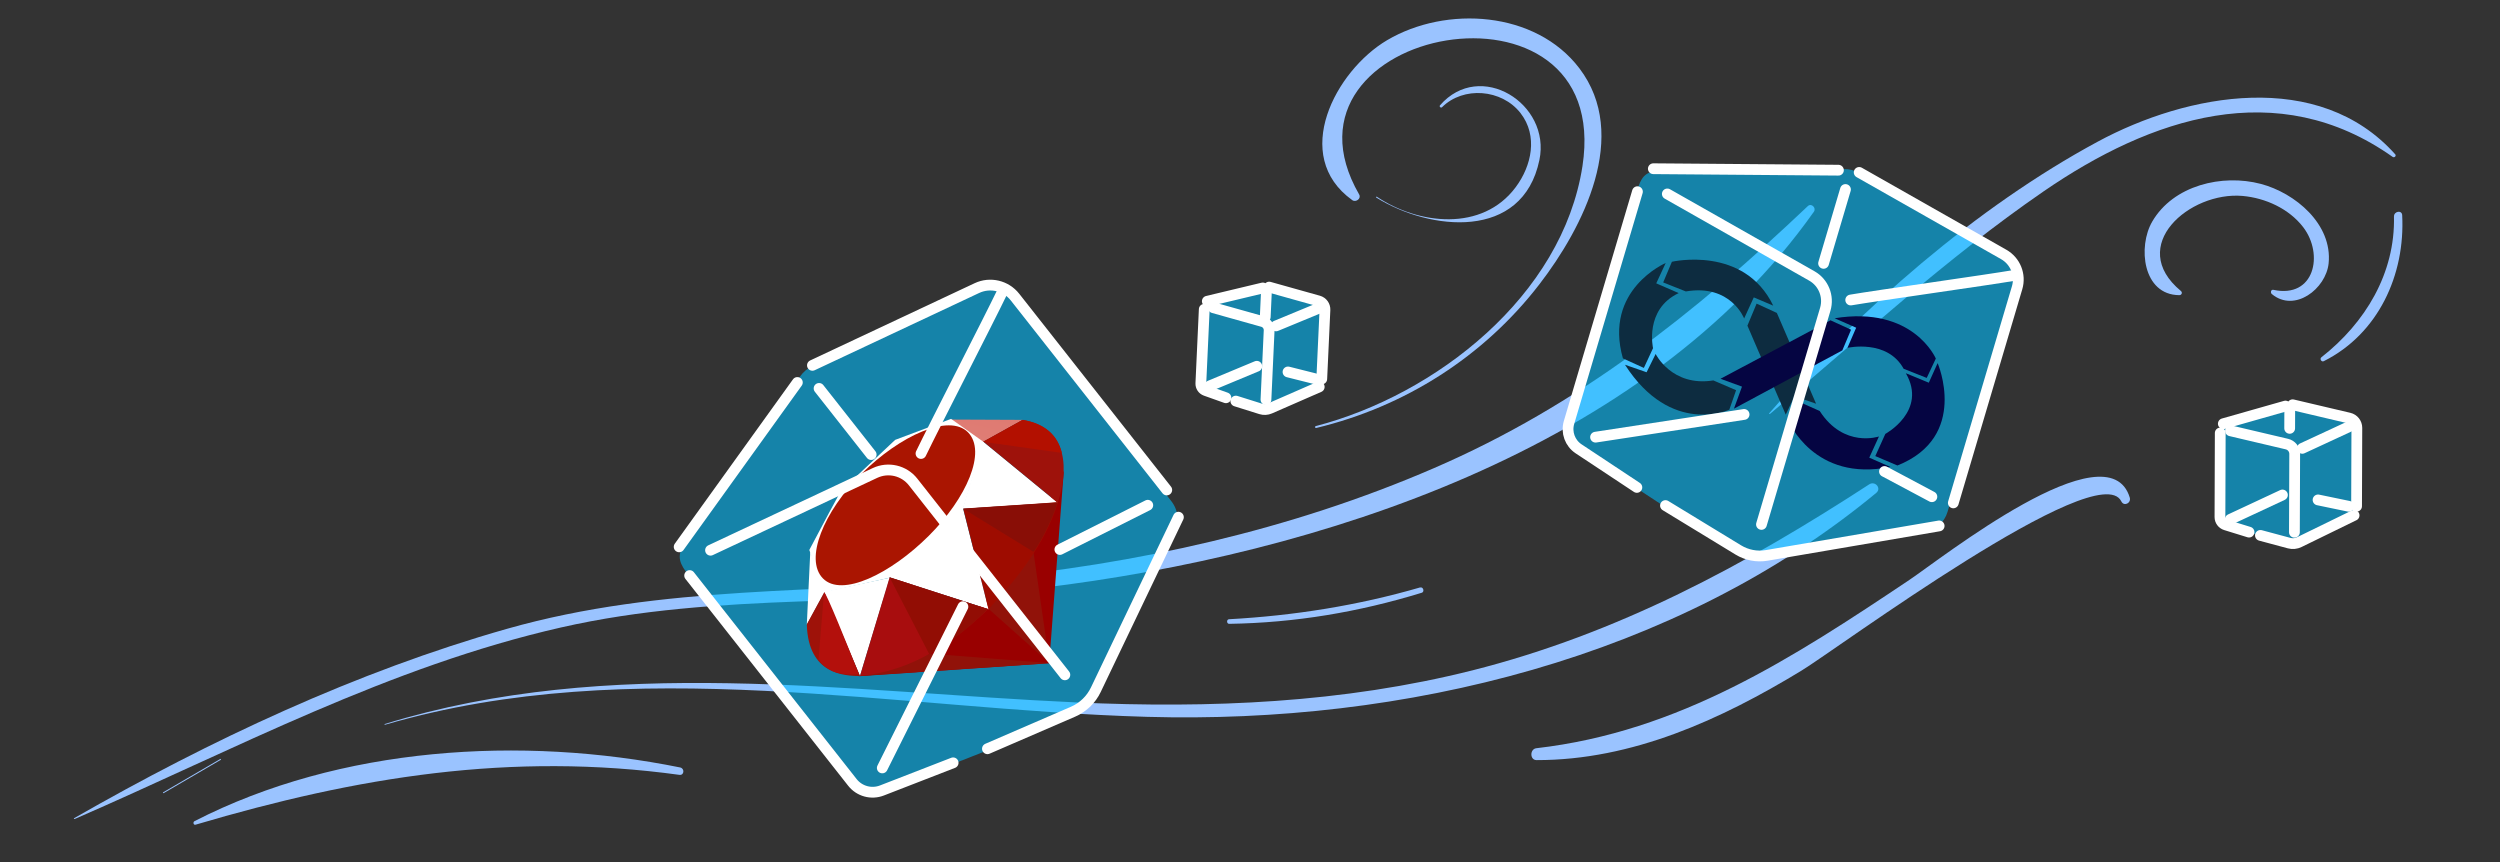 <?xml version="1.0" encoding="UTF-8"?> <svg xmlns:xlink="http://www.w3.org/1999/xlink" xmlns="http://www.w3.org/2000/svg" width="232" height="80" viewBox="0 0 232 80" fill="none"><rect x="0" y="0" width="232" height="80" fill="#333333" stroke="none"/><path d="M15.186 73.604C16.95 72.572 18.718 71.548 20.483 70.515C20.533 70.493 20.492 70.401 20.445 70.432C18.681 71.464 16.913 72.488 15.148 73.521C15.098 73.543 15.139 73.635 15.186 73.604Z" fill="#9AC3FF"></path><path d="M6.922 76.008C21.811 69.538 36.124 61.852 52.086 58.223C66.737 54.891 81.81 56.346 96.65 54.555C122.282 51.474 152.725 41.719 168.33 19.646C168.574 19.295 168.098 18.816 167.766 19.126C157.254 29.09 146.491 37.642 133.077 43.44C119.766 49.201 105.4 52.385 90.981 53.727C76.145 55.105 61.564 54.231 47.056 58.352C33.021 62.341 19.514 68.692 6.884 75.924C6.834 75.947 6.868 76.022 6.918 75.999L6.922 76.008Z" fill="#9AC3FF"></path><path d="M35.729 67.257C58.903 60.513 82.883 65.85 106.455 66.523C130.179 67.198 155.5 61.145 174.116 45.739C174.635 45.306 174.005 44.595 173.461 44.949C161.888 52.48 150.124 58.801 136.65 62.207C124.606 65.243 112.278 65.746 99.925 65.187C78.48 64.223 56.665 60.734 35.707 67.187C35.666 67.206 35.687 67.276 35.733 67.266L35.729 67.257Z" fill="#9AC3FF"></path><path d="M164.248 38.416C172.612 31.382 180.623 23.964 189.649 17.757C199.612 10.909 211.325 6.978 222.043 14.563C222.202 14.672 222.408 14.459 222.275 14.318C215.185 6.39 203.01 8.642 194.666 13.148C183.379 19.236 172.556 28.707 164.181 38.355C164.147 38.391 164.21 38.443 164.248 38.416Z" fill="#9AC3FF"></path><path d="M222.16 20.079C222.287 25.351 219.5 29.963 215.424 33.157C215.237 33.3 215.433 33.624 215.646 33.518C220.707 30.977 223.211 25.508 222.923 19.968C222.899 19.467 222.147 19.603 222.164 20.088L222.16 20.079Z" fill="#9AC3FF"></path><path d="M202.388 27.004C197.326 22.812 203.194 17.751 208.114 18.183C210.237 18.375 212.416 19.363 213.741 21.087C215.661 23.598 214.799 27.717 210.969 26.896C210.738 26.85 210.676 27.159 210.822 27.284C212.94 29.053 215.854 26.802 216.097 24.435C216.462 20.799 212.986 17.904 209.8 17.065C206.225 16.12 201.688 17.192 199.728 20.561C198.372 22.885 198.84 27.371 202.24 27.391C202.453 27.396 202.562 27.146 202.388 27.004Z" fill="#9AC3FF"></path><path d="M122.135 39.719C130.361 37.745 137.682 33.105 142.861 26.376C146.926 21.101 151.285 12.542 146.562 6.332C142.507 1.007 134.21 0.495 128.726 3.728C123.927 6.563 119.752 14.457 125.493 18.575C125.819 18.81 126.351 18.43 126.13 18.048C117.149 2.46 149.782 -3.602 146.853 15.413C144.991 27.478 133.235 36.636 122.106 39.542C121.998 39.57 122.024 39.739 122.131 39.711L122.135 39.719Z" fill="#9AC3FF"></path><path d="M127.712 18.332C132.696 21.434 141.3 22.36 142.857 14.848C143.949 9.612 137.348 5.499 133.628 9.777C133.537 9.888 133.71 10.051 133.817 9.953C135.793 7.983 139.359 8.259 141.105 10.496C142.75 12.619 142.129 15.396 140.657 17.371C137.557 21.531 131.643 20.853 127.768 18.256C127.725 18.226 127.668 18.301 127.712 18.332Z" fill="#9AC3FF"></path><path d="M197.641 46.172C195.632 39.568 180.122 51.855 177.204 53.806C166.338 61.08 155.836 67.909 142.572 69.435C141.954 69.511 141.956 70.544 142.595 70.538C151.471 70.549 159.719 66.769 167.162 62.245C170.421 60.271 194.749 42.252 196.856 46.524C197.105 47.035 197.792 46.687 197.641 46.172Z" fill="#9AC3FF"></path><path d="M131.801 54.509C126.014 56.192 120.065 57.135 114.051 57.465C113.809 57.483 113.82 57.889 114.062 57.892C120.201 57.797 126.086 56.802 131.944 55.006C132.218 54.924 132.079 54.434 131.796 54.521L131.801 54.509Z" fill="#9AC3FF"></path><path d="M18.145 76.532C33.124 72.099 47.406 69.755 63.052 71.907C63.501 71.967 63.548 71.313 63.126 71.222C48.416 68.248 31.58 69.26 18.048 76.204C17.884 76.287 17.95 76.589 18.145 76.532Z" fill="#9AC3FF"></path><path opacity="0.58" d="M205.897 47.883L206.022 40.151C206.018 39.751 206.08 39.491 206.46 39.366L212.247 37.599C212.408 37.546 212.579 37.54 212.744 37.578L217.913 38.73C218.329 38.829 218.621 39.199 218.62 39.626L218.592 47.314C218.591 47.666 218.389 47.986 218.073 48.138L213.155 50.506C212.948 50.607 212.711 50.624 212.49 50.557L206.547 48.751C206.163 48.635 205.899 48.282 205.895 47.881L205.897 47.883Z" fill="#00BDFF"></path><path d="M211.81 45.935L206.971 48.195" stroke="white" stroke-linecap="round" stroke-linejoin="round"></path><path d="M215.115 46.392L217.968 46.984" stroke="white" stroke-linecap="round" stroke-linejoin="round"></path><path d="M206.989 39.978L212.229 41.212C212.651 41.312 212.949 41.689 212.948 42.123L212.922 49.394" stroke="white" stroke-linecap="round" stroke-linejoin="round"></path><path d="M212.757 37.562L217.997 38.796C218.42 38.895 218.717 39.273 218.716 39.707L218.69 46.978" stroke="white" stroke-linecap="round" stroke-linejoin="round"></path><path d="M206.324 39.321L212.092 37.682" stroke="white" stroke-linecap="round" stroke-linejoin="round"></path><path d="M218.46 47.825L213.367 50.312C213.078 50.454 212.747 50.486 212.436 50.402L209.767 49.685" stroke="white" stroke-linecap="round" stroke-linejoin="round"></path><path d="M218.489 39.364C217.732 39.735 214.412 41.236 213.655 41.606" stroke="white" stroke-linecap="round" stroke-linejoin="round"></path><path d="M206.039 40.182L206.012 47.98C206.011 48.316 206.23 48.613 206.551 48.713L208.712 49.381" stroke="white" stroke-linecap="round" stroke-linejoin="round"></path><path d="M212.489 37.876C212.486 38.708 212.485 38.92 212.482 39.751" stroke="white" stroke-linecap="round" stroke-linejoin="round"></path><path opacity="0.58" d="M111.341 35.487L111.742 28.674C111.754 28.321 111.818 28.094 112.157 27.998L117.328 26.655C117.472 26.615 117.624 26.615 117.767 26.655L122.283 27.863C122.645 27.965 122.889 28.303 122.872 28.68L122.56 35.459C122.546 35.768 122.356 36.043 122.071 36.166L117.645 38.072C117.458 38.153 117.248 38.159 117.057 38.092L111.882 36.279C111.548 36.162 111.329 35.841 111.341 35.488L111.341 35.487Z" fill="#00BDFF"></path><path d="M116.63 33.99L112.277 35.803" stroke="white" stroke-linecap="round" stroke-linejoin="round"></path><path d="M119.527 34.516L122.022 35.144" stroke="white" stroke-linecap="round" stroke-linejoin="round"></path><path d="M112.6 28.558L117.176 29.842C117.545 29.945 117.793 30.289 117.776 30.672L117.481 37.083" stroke="white" stroke-linecap="round" stroke-linejoin="round"></path><path d="M117.779 26.642L122.354 27.925C122.724 28.029 122.972 28.372 122.955 28.755L122.659 35.167" stroke="white" stroke-linecap="round" stroke-linejoin="round"></path><path d="M112.039 27.954L117.188 26.722" stroke="white" stroke-linecap="round" stroke-linejoin="round"></path><path d="M122.425 35.904L117.839 37.908C117.579 38.022 117.286 38.037 117.015 37.952L114.687 37.221" stroke="white" stroke-linecap="round" stroke-linejoin="round"></path><path d="M122.768 28.445C122.086 28.744 119.102 29.943 118.42 30.242" stroke="white" stroke-linecap="round" stroke-linejoin="round"></path><path d="M111.755 28.702L111.439 35.578C111.426 35.874 111.607 36.144 111.886 36.244L113.767 36.913" stroke="white" stroke-linecap="round" stroke-linejoin="round"></path><path d="M117.516 27.211C117.482 27.944 117.448 28.678 117.415 29.411" stroke="white" stroke-linecap="round" stroke-linejoin="round"></path><path opacity="0.58" d="M145.366 38.847L151.931 17.692C152.243 16.588 152.623 15.923 153.769 15.889L171.1 15.691C171.585 15.677 172.064 15.793 172.483 16.035L185.768 23.362C186.83 23.965 187.337 25.223 186.99 26.395L180.729 47.508C180.442 48.473 179.629 49.192 178.639 49.355L163.216 51.906C162.566 52.014 161.899 51.874 161.345 51.511L146.461 41.762C145.499 41.132 145.058 39.951 145.369 38.844L145.366 38.847Z" fill="#00BDFF"></path><g clip-path="url(#clip0_1299_7970)"><path d="M159 35.303L161.109 36.211L160.481 38.019C160.481 38.019 155.084 40.507 150.797 33.848L152.804 34.546L153.644 32.847C153.644 32.847 155.144 35.918 159 35.303Z" fill="#0D2C40"></path><path d="M154.577 24.405C154.577 24.405 148.789 26.88 150.606 33.258L152.55 34.144L153.402 32.31C153.402 32.31 152.585 28.707 155.783 27.2L153.7 26.294L154.577 24.405Z" fill="#0D2C40"></path><path d="M155.153 24.291C155.153 24.291 161.839 22.74 164.556 28.364L162.751 27.597L161.856 29.555C161.856 29.555 160.62 26.332 156.445 27.046L154.343 26.21L155.153 24.291Z" fill="#0D2C40"></path><path d="M162.16 30.221L163.013 28.177L164.892 29.04L168.532 37.465L166.526 36.768L165.717 38.477L162.16 30.221Z" fill="#0D2C40"></path><path d="M159.661 35.15L169.867 29.722L171.777 30.596L170.968 32.516L160.911 37.923L161.657 35.878L159.661 35.15Z" fill="#050542"></path><path d="M170.254 29.534L172.252 30.412L171.443 32.279C171.443 32.279 175.135 31.441 176.659 34.223L178.799 35.072L179.644 33.274C179.644 33.274 177.55 28.349 170.254 29.534Z" fill="#050542"></path><path d="M176.863 34.635L178.993 35.515L179.813 33.696C179.813 33.696 182.766 40.53 176.08 43.198L174.028 42.325L174.959 40.266C174.959 40.266 178.885 38.141 176.863 34.635Z" fill="#050542"></path><path d="M168.869 38.142L166.739 37.191L165.958 39.042C165.958 39.042 168.324 44.789 175.42 43.327L173.468 42.471L174.367 40.504C174.367 40.504 171.113 41.62 168.869 38.142Z" fill="#050542"></path></g><path d="M161.852 38.461L148.068 40.569" stroke="white" stroke-linecap="round" stroke-linejoin="round"></path><path d="M174.88 43.754L179.278 46.096" stroke="white" stroke-linecap="round" stroke-linejoin="round"></path><path d="M154.728 17.997L168.142 25.61C169.222 26.226 169.737 27.503 169.386 28.696L163.464 48.666" stroke="white" stroke-linecap="round" stroke-linejoin="round"></path><path d="M172.532 16L185.946 23.613C187.026 24.228 187.541 25.505 187.189 26.698L181.268 46.668" stroke="white" stroke-linecap="round" stroke-linejoin="round"></path><path d="M153.43 15.657L170.607 15.794" stroke="white" stroke-linecap="round" stroke-linejoin="round"></path><path d="M179.953 48.806L163.949 51.541C163.04 51.697 162.106 51.516 161.319 51.038L154.556 46.917" stroke="white" stroke-linecap="round" stroke-linejoin="round"></path><path d="M186.842 25.57C184.461 25.978 174.128 27.432 171.746 27.84" stroke="white" stroke-linecap="round" stroke-linejoin="round"></path><path d="M151.954 17.789L145.605 39.205C145.331 40.127 145.693 41.121 146.495 41.652L151.901 45.232" stroke="white" stroke-linecap="round" stroke-linejoin="round"></path><path d="M171.259 17.586C170.58 19.87 169.906 22.154 169.228 24.439" stroke="white" stroke-linecap="round" stroke-linejoin="round"></path><path opacity="0.58" d="M78.632 72.59L63.898 53.368C63.111 52.393 62.757 51.633 63.446 50.588L74.21 34.991C74.502 34.548 74.911 34.196 75.392 33.972L90.317 26.736C91.526 26.171 92.968 26.513 93.795 27.563L108.685 46.489C109.367 47.354 109.492 48.532 109.011 49.524L101.549 64.909C101.235 65.56 100.687 66.063 100.016 66.331L81.915 73.465C80.746 73.925 79.415 73.573 78.624 72.594L78.632 72.59Z" fill="#00BDFF"></path><g style="mix-blend-mode:darken" clip-path="url(#clip1_1299_7970)"><path d="M93.35 54.633L79.732 62.752L97.364 61.55L98.722 43.699L93.35 54.633L93.35 54.633Z" fill="url(#paint0_linear_1299_7970)"></path><path d="M97.393 61.538L95.878 51.036L91.749 56.509L97.393 61.538Z" fill="url(#paint1_linear_1299_7970)"></path><path d="M97.414 61.538L86.311 60.663L79.791 62.729L97.414 61.538Z" fill="url(#paint2_linear_1299_7970)"></path><path d="M79.806 62.731L82.58 53.608L76.477 54.918L79.806 62.731L79.806 62.731Z" fill="url(#paint3_linear_1299_7970)"></path><path d="M91.749 56.539L89.196 46.502L81.893 53.376L91.749 56.539L91.749 56.539Z" fill="url(#paint4_linear_1299_7970)"></path><path d="M98.143 46.644L91.239 40.982L89.317 47.223L98.143 46.644Z" fill="url(#paint5_linear_1299_7970)"></path><path d="M94.915 38.964L90.854 41.217L88.292 38.934L94.915 38.964Z" fill="url(#paint6_linear_1299_7970)"></path><path d="M74.871 57.978L76.572 54.864L75.196 51.153L74.871 57.978Z" fill="url(#paint7_linear_1299_7970)"></path><path d="M75.104 51.036L76.489 54.979L82.504 53.624L89.372 47.215L91.31 41.034L88.258 38.871L83.07 40.82C81.435 42.347 78.263 45.367 78.149 45.424C78.035 45.482 76.054 49.242 75.104 51.036Z" fill="white"></path><path d="M79.965 43.953C83.508 40.426 88.076 38.343 89.828 40.118C91.58 41.894 89.722 46.209 86.18 49.734C82.637 53.26 78.126 55.459 76.374 53.683C74.621 51.909 76.422 47.479 79.965 43.953Z" fill="url(#paint8_linear_1299_7970)"></path><path d="M79.806 62.727L82.558 53.575L91.698 56.523C88.394 59.634 84.718 62.264 79.806 62.727Z" fill="url(#paint9_linear_1299_7970)"></path><path d="M89.384 47.197L91.731 56.528C94.491 53.614 96.968 50.481 98.182 46.606L89.384 47.197L89.384 47.197Z" fill="url(#paint10_linear_1299_7970)"></path><path d="M98.158 46.653C99.097 43.808 99.313 39.726 94.885 38.969L91.252 40.983L98.158 46.653Z" fill="url(#paint11_linear_1299_7970)"></path><path d="M74.871 57.938C75.001 62.633 78.375 62.703 79.812 62.744L76.492 54.959L74.871 57.938Z" fill="#9E1209"></path><path d="M89.397 47.212C91.518 48.521 95.793 51.15 95.88 51.198C96.015 51.274 97.723 48.306 98.111 46.628L89.397 47.212Z" fill="url(#paint12_radial_1299_7970)"></path><path d="M82.555 53.575L86.234 60.702C88.409 59.517 90.113 58.074 91.673 56.528L82.555 53.575Z" fill="url(#paint13_radial_1299_7970)"></path><path d="M76.478 54.969L75.957 61.201C76.94 62.55 78.293 62.667 79.713 62.562C78.686 59.996 76.634 54.865 76.478 54.969Z" fill="url(#paint14_linear_1299_7970)"></path><path d="M91.231 40.999L98.539 42.029C98.149 40.37 96.951 39.299 94.91 38.964L91.231 40.999Z" fill="url(#paint15_linear_1299_7970)"></path></g><path d="M89.358 56.3L81.876 71.264" stroke="white" stroke-linecap="round" stroke-linejoin="round"></path><path d="M98.356 50.993L106.514 46.888" stroke="white" stroke-linecap="round" stroke-linejoin="round"></path><path d="M65.937 51.061L81.201 43.891C82.431 43.313 83.896 43.66 84.736 44.728L98.819 62.624" stroke="white" stroke-linecap="round" stroke-linejoin="round"></path><path d="M75.393 33.904L90.657 26.734C91.887 26.156 93.353 26.503 94.192 27.571L108.276 45.468" stroke="white" stroke-linecap="round" stroke-linejoin="round"></path><path d="M63.026 50.747L73.995 35.493" stroke="white" stroke-linecap="round" stroke-linejoin="round"></path><path d="M109.356 47.995L101.69 64.013C101.255 64.922 100.506 65.646 99.581 66.046L91.634 69.484" stroke="white" stroke-linecap="round" stroke-linejoin="round"></path><path d="M92.973 27.171C91.832 29.556 86.609 39.7 85.468 42.085" stroke="white" stroke-linecap="round" stroke-linejoin="round"></path><path d="M63.999 53.412L79.101 72.606C79.75 73.433 80.867 73.738 81.845 73.355L88.451 70.79" stroke="white" stroke-linecap="round" stroke-linejoin="round"></path><path d="M76.01 36.044C77.622 38.092 79.233 40.14 80.844 42.184" stroke="white" stroke-linecap="round" stroke-linejoin="round"></path><defs><linearGradient id="paint0_linear_1299_7970" x1="1689.16" y1="2166.11" x2="1183.51" y2="1275.59" gradientUnits="userSpaceOnUse"><stop stop-color="#FB7655"></stop><stop offset="0.41" stop-color="#E42B1E"></stop><stop offset="0.99" stop-color="#990000"></stop><stop offset="1" stop-color="#990000"></stop></linearGradient><linearGradient id="paint1_linear_1299_7970" x1="750.079" y1="690.51" x2="43.35" y2="553.009" gradientUnits="userSpaceOnUse"><stop stop-color="#871101"></stop><stop offset="0.99" stop-color="#911209"></stop><stop offset="1" stop-color="#911209"></stop></linearGradient><linearGradient id="paint2_linear_1299_7970" x1="1415.15" y1="513.726" x2="1405.97" y2="63.798" gradientUnits="userSpaceOnUse"><stop stop-color="#871101"></stop><stop offset="0.99" stop-color="#911209"></stop><stop offset="1" stop-color="#911209"></stop></linearGradient><linearGradient id="paint3_linear_1299_7970" x1="381.731" y1="119.604" x2="593.313" y2="737.537" gradientUnits="userSpaceOnUse"><stop stop-color="white"></stop><stop offset="0.23" stop-color="#E57252"></stop><stop offset="0.46" stop-color="#DE3B20"></stop><stop offset="0.99" stop-color="#A60003"></stop><stop offset="1" stop-color="#A60003"></stop></linearGradient><linearGradient id="paint4_linear_1299_7970" x1="536.973" y1="210.585" x2="575.38" y2="879.955" gradientUnits="userSpaceOnUse"><stop stop-color="white"></stop><stop offset="0.23" stop-color="#E4714E"></stop><stop offset="0.56" stop-color="#BE1A0D"></stop><stop offset="0.99" stop-color="#A80D00"></stop><stop offset="1" stop-color="#A80D00"></stop></linearGradient><linearGradient id="paint5_linear_1299_7970" x1="415.588" y1="138.294" x2="471.745" y2="624.397" gradientUnits="userSpaceOnUse"><stop stop-color="white"></stop><stop offset="0.18" stop-color="#E46342"></stop><stop offset="0.4" stop-color="#C82410"></stop><stop offset="0.99" stop-color="#A80D00"></stop><stop offset="1" stop-color="#A80D00"></stop></linearGradient><linearGradient id="paint6_linear_1299_7970" x1="178.416" y1="172.149" x2="257.568" y2="-162.132" gradientUnits="userSpaceOnUse"><stop stop-color="white"></stop><stop offset="0.54" stop-color="#C81F11"></stop><stop offset="0.99" stop-color="#BF0905"></stop><stop offset="1" stop-color="#BF0905"></stop></linearGradient><linearGradient id="paint7_linear_1299_7970" x1="121.859" y1="195.407" x2="327.75" y2="323.949" gradientUnits="userSpaceOnUse"><stop stop-color="white"></stop><stop offset="0.31" stop-color="#DE4024"></stop><stop offset="0.99" stop-color="#BF190B"></stop><stop offset="1" stop-color="#BF190B"></stop></linearGradient><linearGradient id="paint8_linear_1299_7970" x1="-230.192" y1="1854.02" x2="1623.47" y2="-49.854" gradientUnits="userSpaceOnUse"><stop stop-color="#BD0012"></stop><stop offset="0.07" stop-color="white"></stop><stop offset="0.17" stop-color="white"></stop><stop offset="0.27" stop-color="#C82F1C"></stop><stop offset="0.33" stop-color="#820C01"></stop><stop offset="0.46" stop-color="#A31601"></stop><stop offset="0.72" stop-color="#B31301"></stop><stop offset="0.99" stop-color="#E82609"></stop><stop offset="1" stop-color="#E82609"></stop></linearGradient><linearGradient id="paint9_linear_1299_7970" x1="778.926" y1="650.337" x2="255.885" y2="431.531" gradientUnits="userSpaceOnUse"><stop stop-color="#8C0C01"></stop><stop offset="0.54" stop-color="#990C00"></stop><stop offset="0.99" stop-color="#A80D0E"></stop><stop offset="1" stop-color="#A80D0E"></stop></linearGradient><linearGradient id="paint10_linear_1299_7970" x1="787.192" y1="669.248" x2="247.624" y2="287.524" gradientUnits="userSpaceOnUse"><stop stop-color="#7E110B"></stop><stop offset="0.99" stop-color="#9E0C00"></stop><stop offset="1" stop-color="#9E0C00"></stop></linearGradient><linearGradient id="paint11_linear_1299_7970" x1="783.997" y1="608.573" x2="529.905" y2="351.668" gradientUnits="userSpaceOnUse"><stop stop-color="#79130D"></stop><stop offset="0.99" stop-color="#9E120B"></stop><stop offset="1" stop-color="#9E120B"></stop></linearGradient><radialGradient id="paint12_radial_1299_7970" cx="0" cy="0" r="1" gradientUnits="userSpaceOnUse" gradientTransform="translate(368.24 230.445) scale(606.228 318.047)"><stop stop-color="#A80D00"></stop><stop offset="0.99" stop-color="#7E0E08"></stop><stop offset="1" stop-color="#7E0E08"></stop></radialGradient><radialGradient id="paint13_radial_1299_7970" cx="0" cy="0" r="1" gradientUnits="userSpaceOnUse" gradientTransform="translate(206.092 344.757) scale(805.887 629.866)"><stop stop-color="#A30C00"></stop><stop offset="0.99" stop-color="#800E08"></stop><stop offset="1" stop-color="#800E08"></stop></radialGradient><linearGradient id="paint14_linear_1299_7970" x1="288.428" y1="830.441" x2="-166.774" y2="454.098" gradientUnits="userSpaceOnUse"><stop stop-color="#8B2114"></stop><stop offset="0.43" stop-color="#9E100A"></stop><stop offset="0.99" stop-color="#B3100C"></stop><stop offset="1" stop-color="#B3100C"></stop></linearGradient><linearGradient id="paint15_linear_1299_7970" x1="316.846" y1="148.078" x2="446.519" y2="474.815" gradientUnits="userSpaceOnUse"><stop stop-color="#B31000"></stop><stop offset="0.44" stop-color="#910F08"></stop><stop offset="0.99" stop-color="#791C12"></stop><stop offset="1" stop-color="#791C12"></stop></linearGradient><clipPath id="clip0_1299_7970"><rect width="57" height="19" fill="white" transform="translate(141.835 15.784) rotate(19.175)"></rect></clipPath><clipPath id="clip1_1299_7970"><rect width="23.959" height="23.959" fill="white" transform="translate(74.871 38.871)"></rect></clipPath></defs></svg> 